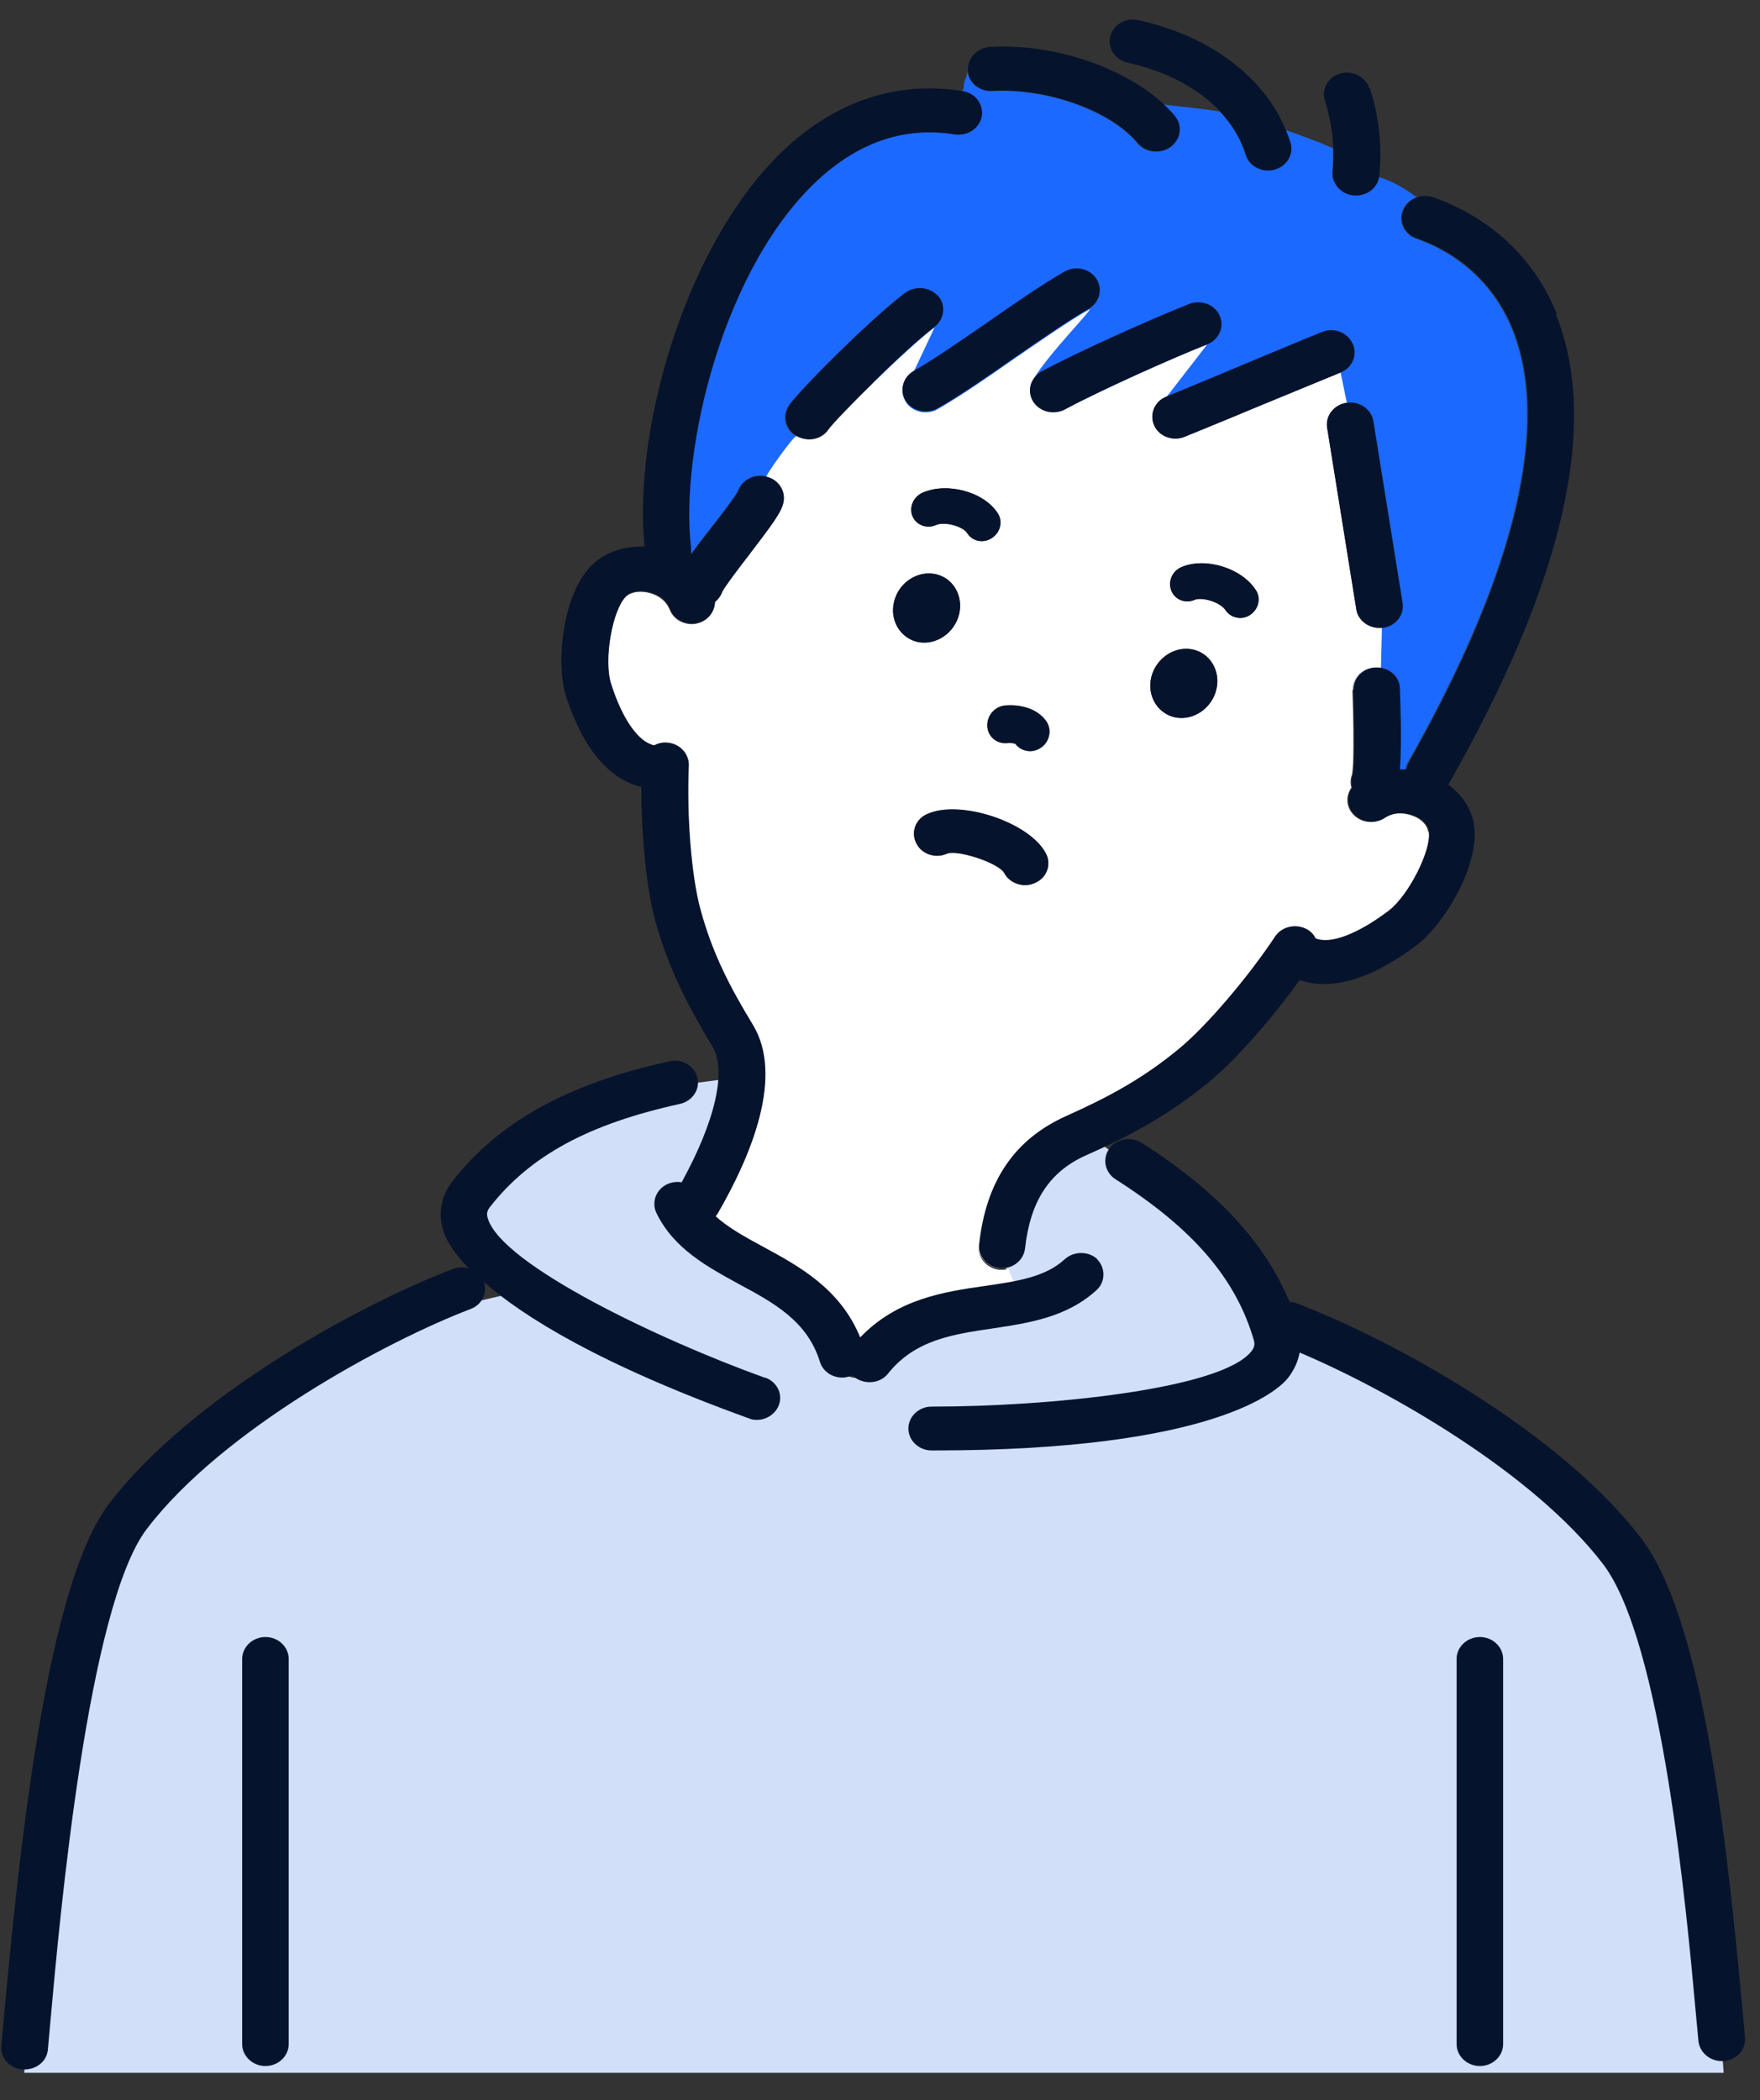 <svg width="57" height="68" viewBox="0 0 57 68" fill="none" xmlns="http://www.w3.org/2000/svg">
<rect x="0" y="0" width="57" height="68" fill="#333333" stroke="none"/>
<path d="M21.842 35.15L23.848 34.89C23.848 34.89 24.081 37.04 23.465 37.9C22.85 38.76 22.468 39.56 22.468 39.56C22.468 39.56 22.563 40.39 24.325 41.44C26.087 42.49 26.915 43.25 27.191 44.1C27.466 44.95 28.018 44.47 28.018 44.47C28.018 44.47 29.239 43.31 30.958 42.97C32.677 42.63 33.356 42.34 33.356 42.34C33.356 42.34 32.582 42 32.582 40.87C32.582 39.74 33.356 38.4 33.356 38.4L35.617 37.01C35.617 37.01 39.438 39.71 40.202 41.14C40.966 42.57 40.966 43.14 40.966 43.14C40.966 43.14 39.82 42.12 43.396 44.1C46.973 46.08 50.793 48.03 52.884 51.47C54.975 54.91 55.824 67.11 55.824 67.11H0.786C0.786 67.11 1.762 52.78 3.1 51C4.437 49.22 5.052 47.96 6.867 46.84C8.682 45.72 12.874 42.72 14.593 42.33C16.312 41.94 16.737 41.83 16.737 41.83L15.548 40.34C15.548 40.34 14.784 39.91 15.357 39.13C15.93 38.35 16.45 37.79 17.459 37.26C18.467 36.73 21.842 35.15 21.842 35.15Z" fill="#D2DFF9"/>
<path d="M37.75 3.45C37.75 3.45 37.697 3.4 37.676 3.38C37.825 3.41 39.066 3.53 39.501 3.61C39.894 4.02 40.181 4.5 40.34 5.01C40.435 5.32 40.732 5.52 41.061 5.52C41.136 5.52 41.199 5.52 41.274 5.49C41.677 5.38 41.9 4.99 41.783 4.61C41.741 4.48 41.688 4.34 41.635 4.21C42.154 4.39 42.675 4.58 43.173 4.8C43.173 5.05 43.173 5.3 43.152 5.55C43.12 5.94 43.428 6.28 43.842 6.32C43.863 6.32 43.884 6.32 43.906 6.32C44.267 6.32 44.585 6.07 44.648 5.73C45.158 5.88 45.561 6.15 45.858 6.37C45.88 6.38 45.901 6.37 45.922 6.38C45.699 6.44 45.508 6.6 45.423 6.82C45.285 7.19 45.476 7.59 45.869 7.73C46.707 8.02 48.214 8.79 48.978 10.68C49.753 12.6 49.934 16.15 46.824 22.38C46.463 23.11 46.049 23.88 45.593 24.69C45.551 24.76 45.529 24.84 45.519 24.92C45.444 24.92 45.37 24.92 45.296 24.92C45.338 24.35 45.338 23.48 45.296 22.3C45.285 21.86 44.797 21.84 44.574 21.66V20.6C44.617 20.5 44.638 20.41 44.733 20.33C45.041 20.07 45.476 20.05 45.391 19.52L45.285 18.87L44.447 13.64C44.415 13.41 44.266 13.23 44.065 13.13C43.959 13.07 43.672 13.17 43.587 13.05C43.364 12.73 43.396 12.08 43.364 12.06C43.63 11.87 43.927 11.44 43.778 11.14C43.608 10.78 43.173 10.61 42.791 10.77C42.621 10.84 42.441 10.91 42.25 10.99C41.635 11.24 40.945 11.53 40.244 11.82C39.342 12.19 38.451 12.57 37.74 12.86C37.379 13 37.209 13.38 37.315 13.72L37.612 14.11C36.328 14.23 35.044 14.08 33.781 13.84C33.473 13.78 33.166 13.72 32.868 13.66C32.815 13.66 32.762 13.64 32.72 13.63C32.21 13.61 31.712 13.59 31.192 13.62C30.045 13.68 29.005 13.14 28.284 12.35C28.984 11.66 29.769 10.94 30.236 10.59C30.491 10.4 30.576 10.09 30.48 9.81V9.79C30.449 9.72 30.406 9.66 30.364 9.6C30.109 9.29 29.631 9.24 29.302 9.49C28.591 10.02 27.275 11.27 26.395 12.18C25.981 12.61 25.662 12.96 25.546 13.13C25.365 13.4 25.386 13.74 25.599 13.97C25.641 14.02 25.694 14.07 25.768 14.11C25.885 14.18 26.023 14.22 26.161 14.22C25.79 14.52 25.429 14.82 25.079 15.13C25.079 15.13 25.079 15.12 25.079 15.11C25.079 15.12 25.068 15.13 25.057 15.14C25.057 15.14 25.036 15.15 25.036 15.16C25.036 15.16 25.036 15.17 25.036 15.18C24.983 15.25 24.941 15.31 24.941 15.32C24.898 15.38 24.877 15.43 24.866 15.45C24.845 15.45 24.824 15.43 24.803 15.43C24.739 15.41 24.675 15.41 24.612 15.41C24.293 15.41 23.996 15.61 23.89 15.91C23.794 16.1 23.328 16.71 23.009 17.11C22.956 17.18 22.903 17.25 22.85 17.31C22.669 17.54 22.532 17.73 22.404 17.9C22.394 17.9 22.372 17.9 22.362 17.91C22.362 17.86 22.372 17.81 22.362 17.75C22.34 17.58 22.33 17.41 22.319 17.23C22.139 14.01 23.561 8.42 26.575 5.73C27.88 4.56 29.345 4.1 30.905 4.35C31.308 4.42 31.701 4.16 31.775 3.77C31.849 3.38 31.574 3.02 31.16 2.95C31.139 2.95 31.107 2.95 31.085 2.95C31.139 2.95 31.181 2.93 31.213 2.87C31.213 2.85 31.213 2.83 31.213 2.81C31.213 2.74 31.223 2.68 31.245 2.62C31.266 2.56 31.287 2.5 31.308 2.44C31.319 2.39 31.329 2.34 31.329 2.29C31.361 2.68 31.722 2.97 32.126 2.95C33.887 2.85 35.957 3.58 36.837 4.64C36.986 4.82 37.209 4.91 37.432 4.91C37.591 4.91 37.761 4.86 37.899 4.76C38.228 4.52 38.281 4.07 38.026 3.76C37.941 3.65 37.846 3.55 37.74 3.45H37.75Z" fill="#1C69FF"/>
<path d="M26.978 41.96C27.105 42.13 27.242 42.3 27.39 42.47C27.264 42.28 27.126 42.11 26.978 41.96Z" fill="white"/>
<path d="M27.477 42.57C27.477 42.57 27.424 42.51 27.392 42.48C27.52 42.66 27.626 42.85 27.732 43.06C27.827 43.06 27.923 43.04 28.018 43.02C27.817 42.89 27.636 42.74 27.477 42.56V42.57Z" fill="white"/>
<path d="M41.804 13.79C41.804 13.71 41.783 13.63 41.772 13.56C41.772 13.56 41.762 13.56 41.751 13.56C41.751 13.56 41.751 13.58 41.751 13.59C41.762 13.69 41.783 13.79 41.794 13.83C41.794 13.84 41.794 13.85 41.804 13.85C41.804 13.85 41.804 13.83 41.783 13.79H41.804ZM37.22 13.73C37.22 13.73 37.304 13.73 37.347 13.71C37.294 13.71 37.251 13.72 37.22 13.73ZM31.701 40.28C31.669 40.56 31.807 40.81 32.041 40.95C32.136 41.01 32.242 41.05 32.37 41.06C32.391 41.06 32.423 41.06 32.444 41.06C32.518 41.06 32.592 41.05 32.667 41.03C32.338 39.75 33.197 37.75 33.59 37.44C33.749 37.12 33.855 36.79 33.919 36.45C32.624 37.24 31.903 38.5 31.701 40.28ZM31.892 41.61C31.743 41.63 31.595 41.65 31.446 41.68C30.332 41.86 29.133 42.12 28.124 43.01C28.029 43.1 27.923 43.19 27.827 43.29C27.796 43.21 27.764 43.14 27.721 43.06C27.657 42.93 27.583 42.8 27.52 42.68C27.594 43.01 27.52 43.82 27.7 43.72C29.589 42.77 33.272 42.22 32.826 41.46C32.529 41.52 32.21 41.56 31.881 41.61H31.892ZM43.948 19.79C44.033 20.11 44.33 20.33 44.68 20.33C44.702 20.33 44.733 20.33 44.765 20.33V20.31C44.426 20.31 44.044 20.11 43.959 19.79H43.948ZM44.532 21.62C44.139 21.63 43.821 21.93 43.81 22.3C43.842 21.94 44.341 21.67 44.733 21.66V21.64C44.67 21.63 44.606 21.62 44.532 21.62ZM43.683 19.08C43.683 19.08 43.683 19.05 43.661 19.03C43.683 19.29 43.81 19.59 43.683 19.08Z" fill="white"/>
<path d="M46.251 26.91C46.219 26.72 46.039 26.52 45.773 26.42C45.614 26.36 45.211 26.23 44.818 26.49C44.479 26.71 44.012 26.63 43.768 26.3C43.587 26.05 43.598 25.74 43.768 25.5C43.725 25.36 43.736 25.21 43.789 25.07C43.8 25.01 43.81 24.88 43.821 24.71C43.842 24.17 43.831 23.19 43.8 22.35C43.8 22.33 43.8 22.31 43.8 22.3C43.821 21.93 44.129 21.63 44.521 21.62C44.585 21.62 44.659 21.62 44.723 21.64L44.755 20.33C44.755 20.33 44.702 20.33 44.67 20.33C44.33 20.33 44.022 20.11 43.937 19.79C43.937 19.77 43.927 19.75 43.927 19.73L42.982 13.85C42.919 13.46 43.205 13.1 43.619 13.04L43.417 12.06C42.706 12.35 41.794 12.73 40.892 13.1C40.541 13.24 40.202 13.39 39.862 13.53C39.321 13.75 38.812 13.96 38.366 14.14C38.27 14.18 38.164 14.2 38.069 14.2C37.782 14.2 37.495 14.04 37.379 13.77C37.379 13.75 37.358 13.73 37.358 13.71C37.241 13.37 37.421 12.99 37.782 12.85L39.098 11.15C37.973 11.59 35.734 12.6 34.566 13.21C34.545 13.22 34.513 13.24 34.492 13.25C34.375 13.31 34.248 13.34 34.121 13.34C33.855 13.34 33.601 13.21 33.463 12.98C33.441 12.95 33.42 12.91 33.41 12.88C33.367 12.78 33.356 12.68 33.367 12.58C33.367 12.57 33.367 12.55 33.367 12.54C33.367 12.51 33.378 12.48 33.388 12.45C33.388 12.43 33.388 12.42 33.41 12.4C33.41 12.39 33.42 12.37 33.431 12.36L33.452 12.32C33.452 12.32 33.473 12.29 33.473 12.28C33.898 11.51 35.532 9.87 35.256 10.03C34.588 10.41 33.717 11.02 32.868 11.6C31.998 12.21 31.085 12.84 30.364 13.25C30.353 13.25 30.332 13.27 30.311 13.28C30.204 13.33 30.088 13.35 29.971 13.35C29.907 13.35 29.854 13.35 29.801 13.33C29.61 13.29 29.44 13.18 29.334 13.01C29.122 12.67 29.239 12.24 29.589 12.04L30.268 10.6C29.334 11.3 27.084 13.55 26.83 13.91C26.692 14.12 26.448 14.23 26.203 14.23C26.066 14.23 25.917 14.19 25.79 14.12C25.694 14.12 24.75 15.44 24.813 15.46C25.217 15.56 25.461 15.95 25.355 16.33C25.27 16.64 24.983 17.02 24.251 17.98C23.943 18.38 23.476 18.99 23.381 19.18C23.381 19.2 23.37 19.22 23.359 19.24C23.306 19.34 23.243 19.43 23.147 19.5C23.147 19.78 22.967 20.05 22.669 20.16C22.287 20.3 21.842 20.12 21.693 19.75C21.523 19.32 21.109 19.21 20.95 19.18C20.674 19.13 20.398 19.18 20.26 19.33C19.815 19.79 19.539 21.4 19.783 22.17C20.144 23.31 20.664 24.05 21.173 24.16C21.29 24.1 21.428 24.06 21.576 24.07C21.99 24.09 22.309 24.42 22.298 24.81C22.224 26.41 22.383 28.43 22.68 29.49C23.073 30.93 23.646 32.01 24.367 33.2C25.386 34.86 24.314 37.43 23.243 39.29C23.221 39.33 23.189 39.37 23.158 39.4C23.561 39.77 24.102 40.07 24.697 40.39C24.909 40.5 25.121 40.62 25.333 40.74C25.408 40.78 25.471 40.82 25.546 40.87C25.556 40.87 25.567 40.88 25.588 40.89C25.641 40.93 25.705 40.96 25.758 41C25.811 41.04 25.875 41.07 25.928 41.11C26.002 41.16 26.087 41.22 26.161 41.28C26.193 41.31 26.235 41.33 26.267 41.36C26.288 41.37 26.299 41.38 26.32 41.4C26.363 41.43 26.405 41.47 26.448 41.5C26.511 41.55 26.586 41.61 26.649 41.67C26.681 41.7 26.713 41.73 26.745 41.76C26.777 41.79 26.808 41.82 26.84 41.85C26.861 41.87 26.872 41.88 26.893 41.9C26.925 41.93 26.957 41.97 26.989 42C27.031 42.04 27.063 42.08 27.095 42.12C27.127 42.16 27.169 42.2 27.201 42.25C27.233 42.29 27.265 42.33 27.297 42.38C27.328 42.42 27.36 42.47 27.392 42.52C27.392 42.52 27.445 42.58 27.477 42.61C27.498 42.63 27.509 42.67 27.52 42.72C27.594 42.84 27.657 42.97 27.721 43.1C27.753 43.17 27.796 43.25 27.827 43.33C27.923 43.23 28.018 43.14 28.124 43.05C29.133 42.16 30.332 41.9 31.446 41.72C31.595 41.7 31.743 41.68 31.892 41.65C32.221 41.6 32.539 41.55 32.837 41.5C32.762 41.37 32.709 41.23 32.667 41.08C32.592 41.1 32.529 41.11 32.444 41.11C32.423 41.11 32.391 41.11 32.37 41.11C32.253 41.1 32.136 41.06 32.041 41C31.807 40.86 31.669 40.6 31.701 40.33C31.903 38.55 32.624 37.29 33.919 36.5C34.11 36.38 34.312 36.28 34.524 36.18C35.84 35.59 36.965 35 38.154 34.02C39.034 33.3 40.382 31.73 41.284 30.37C41.507 30.04 41.964 29.94 42.324 30.14C42.452 30.21 42.537 30.31 42.6 30.43C43.078 30.63 43.959 30.29 44.956 29.54C45.614 29.04 46.357 27.56 46.272 26.95L46.251 26.91ZM29.876 15.95C30.682 15.6 31.871 15.93 32.306 16.62C32.476 16.88 32.391 17.24 32.115 17.42C31.839 17.6 31.489 17.53 31.319 17.26C31.192 17.05 30.597 16.87 30.3 17C30.173 17.06 30.035 17.06 29.907 17.03C29.748 16.98 29.61 16.87 29.547 16.71C29.43 16.42 29.578 16.08 29.876 15.95ZM28.984 19.38C29.175 18.79 29.801 18.44 30.364 18.6C30.926 18.76 31.234 19.38 31.032 19.98C30.831 20.57 30.215 20.92 29.653 20.76C29.09 20.59 28.782 19.98 28.984 19.38ZM33.516 28.59C33.41 28.64 33.303 28.66 33.197 28.66C32.921 28.66 32.645 28.51 32.518 28.26C32.327 27.94 31.032 27.51 30.672 27.64C30.3 27.81 29.844 27.66 29.674 27.3C29.494 26.95 29.653 26.52 30.035 26.36C31.107 25.88 33.367 26.64 33.877 27.65C34.057 28 33.898 28.43 33.516 28.59ZM33.739 24.18C33.579 24.3 33.388 24.34 33.208 24.29C33.081 24.26 32.974 24.19 32.89 24.08C32.837 24.05 32.688 24.04 32.635 24.05C32.295 24.09 31.998 23.85 31.977 23.52C31.945 23.19 32.2 22.88 32.529 22.84C32.624 22.83 33.431 22.75 33.866 23.32C34.068 23.58 34.014 23.97 33.739 24.18ZM39.363 22.42C39.162 23.01 38.546 23.36 37.984 23.2C37.421 23.03 37.113 22.42 37.315 21.82C37.517 21.23 38.132 20.88 38.695 21.04C39.257 21.2 39.565 21.82 39.363 22.42ZM40.488 19.91C40.34 20.01 40.159 20.03 40 19.98C39.873 19.94 39.767 19.86 39.692 19.75C39.523 19.49 38.928 19.32 38.695 19.42C38.398 19.55 38.058 19.42 37.941 19.12C37.825 18.83 37.973 18.49 38.27 18.36C39.045 18.03 40.223 18.39 40.679 19.11C40.849 19.37 40.764 19.73 40.488 19.91Z" fill="white"/>
<path d="M43.8 22.35C43.8 22.35 43.8 22.31 43.8 22.3C43.821 21.93 44.128 21.63 44.521 21.62C44.542 21.62 44.563 21.62 44.585 21.62" fill="#D2DFF9"/>
<path d="M56.514 65.96C56.556 66.35 56.248 66.69 55.834 66.73C55.813 66.73 55.792 66.73 55.76 66.73C55.378 66.73 55.049 66.45 55.007 66.09C54.985 65.84 54.953 65.53 54.922 65.18C54.624 61.89 53.828 53.14 51.918 50.64C49.647 47.67 44.956 45 42.091 43.79C42.038 44.08 41.91 44.36 41.709 44.62C41.39 45.01 39.353 46.96 30.247 46.96H30.173C29.759 46.96 29.419 46.64 29.419 46.25C29.419 45.86 29.759 45.54 30.173 45.54C30.173 45.54 30.194 45.54 30.215 45.54C33.908 45.54 39.523 44.99 40.52 43.76C40.626 43.63 40.648 43.53 40.605 43.38C40.021 41.39 38.642 39.78 36.127 38.18C35.787 37.96 35.691 37.52 35.925 37.19C36.158 36.87 36.625 36.78 36.975 37C39.416 38.56 40.955 40.21 41.762 42.15C41.847 42.15 41.932 42.17 42.006 42.2C45.031 43.35 50.486 46.32 53.149 49.8C55.049 52.28 55.877 58.9 56.429 65.05C56.461 65.4 56.492 65.71 56.514 65.95V65.96Z" fill="#06132D"/>
<path d="M50.39 10.18C51.812 13.7 50.655 18.81 46.93 25.36C46.93 25.37 46.909 25.39 46.898 25.4C47.355 25.73 47.663 26.19 47.737 26.7C47.938 28 46.771 29.93 45.88 30.6C44.606 31.56 43.619 31.86 42.887 31.86C42.579 31.86 42.314 31.81 42.091 31.73C41.242 32.91 40.074 34.28 39.13 35.05C37.74 36.19 36.402 36.86 35.161 37.41C33.983 37.94 33.367 38.89 33.197 40.42C33.155 40.79 32.826 41.06 32.455 41.06C32.433 41.06 32.401 41.06 32.38 41.06C31.966 41.02 31.669 40.67 31.712 40.28C31.934 38.24 32.858 36.88 34.535 36.13C35.85 35.54 36.975 34.95 38.164 33.97C39.045 33.25 40.393 31.68 41.295 30.32C41.518 29.99 41.974 29.89 42.335 30.09C42.462 30.16 42.547 30.26 42.611 30.38C43.088 30.58 43.969 30.24 44.967 29.49C45.625 28.99 46.368 27.51 46.283 26.9C46.251 26.71 46.071 26.51 45.805 26.41C45.646 26.35 45.243 26.22 44.85 26.48C44.511 26.7 44.044 26.62 43.8 26.29C43.619 26.04 43.63 25.73 43.8 25.49C43.757 25.35 43.768 25.2 43.821 25.06C43.874 24.83 43.874 23.45 43.831 22.34C43.821 21.95 44.139 21.62 44.564 21.61C44.988 21.6 45.328 21.9 45.338 22.29C45.381 23.47 45.381 24.34 45.338 24.91C45.413 24.91 45.487 24.91 45.561 24.91C45.572 24.83 45.593 24.76 45.636 24.68C49.997 16.99 49.881 12.82 49.01 10.67C48.246 8.77 46.729 8 45.901 7.72C45.508 7.59 45.306 7.18 45.455 6.81C45.593 6.44 46.028 6.25 46.421 6.39C47.493 6.76 49.446 7.75 50.422 10.17L50.39 10.18Z" fill="#06132D"/>
<path d="M48.681 53.71V66.18C48.681 66.57 48.342 66.89 47.928 66.89C47.514 66.89 47.174 66.57 47.174 66.18V53.71C47.174 53.32 47.514 53 47.928 53C48.342 53 48.681 53.32 48.681 53.71Z" fill="#06132D"/>
<path d="M45.425 19.52C45.488 19.91 45.202 20.27 44.788 20.33C44.745 20.33 44.713 20.33 44.671 20.33C44.31 20.33 43.98 20.08 43.927 19.73L42.982 13.85C42.919 13.46 43.205 13.1 43.619 13.04C44.034 12.98 44.416 13.25 44.48 13.64L45.425 19.52Z" fill="#06132D"/>
<path d="M44.363 2.85C44.66 3.77 44.766 4.72 44.671 5.68C44.639 6.05 44.31 6.33 43.917 6.33C43.896 6.33 43.874 6.33 43.853 6.33C43.439 6.3 43.131 5.95 43.163 5.56C43.237 4.79 43.142 4 42.908 3.26C42.791 2.89 43.014 2.49 43.407 2.38C43.8 2.27 44.225 2.48 44.342 2.85H44.363Z" fill="#06132D"/>
<path d="M43.811 11.13C43.97 11.49 43.8 11.91 43.418 12.06C42.707 12.35 41.794 12.73 40.892 13.1C39.99 13.47 39.088 13.85 38.366 14.14C38.27 14.18 38.164 14.2 38.069 14.2C37.782 14.2 37.495 14.04 37.379 13.77C37.22 13.41 37.389 12.99 37.772 12.84C38.483 12.55 39.385 12.18 40.276 11.8C41.189 11.42 42.091 11.04 42.813 10.75C43.195 10.59 43.641 10.76 43.8 11.12L43.811 11.13Z" fill="#06132D"/>
<path d="M41.794 4.61C41.911 4.99 41.678 5.38 41.285 5.49C41.211 5.51 41.147 5.52 41.073 5.52C40.744 5.52 40.446 5.32 40.351 5.01C39.905 3.57 38.472 2.46 36.519 2.03C36.116 1.94 35.861 1.56 35.957 1.18C36.052 0.8 36.456 0.56 36.859 0.65C39.353 1.2 41.189 2.68 41.794 4.62V4.61Z" fill="#06132D"/>
<path d="M40.67 19.11C40.84 19.37 40.755 19.73 40.479 19.91C40.331 20.01 40.15 20.03 39.991 19.98C39.863 19.94 39.757 19.86 39.683 19.75C39.513 19.49 38.918 19.32 38.685 19.42C38.387 19.55 38.047 19.42 37.931 19.12C37.814 18.82 37.962 18.49 38.26 18.36C39.035 18.03 40.214 18.39 40.67 19.11Z" fill="#06132D"/>
<path d="M39.502 10.22C39.661 10.58 39.481 11 39.099 11.15C37.952 11.6 35.628 12.64 34.482 13.26C34.365 13.32 34.237 13.35 34.11 13.35C33.845 13.35 33.59 13.22 33.452 12.99C33.25 12.65 33.378 12.22 33.739 12.02C34.949 11.37 37.305 10.32 38.515 9.84C38.897 9.69 39.343 9.86 39.502 10.22Z" fill="#06132D"/>
<path d="M38.696 21.05C39.258 21.21 39.566 21.83 39.364 22.43C39.163 23.02 38.547 23.37 37.984 23.21C37.421 23.04 37.113 22.43 37.315 21.83C37.517 21.24 38.133 20.89 38.696 21.05Z" fill="#06132D"/>
<path d="M38.048 3.75C38.303 4.06 38.25 4.5 37.921 4.75C37.783 4.85 37.624 4.9 37.454 4.9C37.231 4.9 37.008 4.81 36.859 4.63C35.978 3.57 33.909 2.84 32.147 2.94C31.733 2.97 31.372 2.67 31.351 2.28C31.329 1.89 31.637 1.55 32.051 1.52C34.301 1.38 36.87 2.34 38.048 3.75Z" fill="#06132D"/>
<path d="M35.522 40.76C35.808 41.04 35.808 41.49 35.522 41.76C34.556 42.65 33.335 42.83 32.147 43.01C30.852 43.2 29.631 43.38 28.761 44.47C28.613 44.66 28.39 44.75 28.156 44.75C27.997 44.75 27.838 44.7 27.7 44.61C27.668 44.58 27.636 44.56 27.604 44.53C27.562 44.55 27.53 44.56 27.488 44.57C27.413 44.59 27.35 44.6 27.275 44.6C26.946 44.6 26.649 44.4 26.554 44.09C26.151 42.78 25.079 42.19 23.943 41.58C22.903 41.01 21.82 40.43 21.258 39.27C21.088 38.91 21.258 38.49 21.629 38.33C21.778 38.27 21.927 38.25 22.075 38.28C23.168 36.29 23.55 34.65 23.062 33.86C22.383 32.74 21.683 31.48 21.216 29.79C20.908 28.65 20.77 26.9 20.77 25.48C20.006 25.3 18.997 24.62 18.329 22.53C18 21.5 18.201 19.28 19.146 18.32C19.571 17.89 20.197 17.67 20.876 17.7C20.483 13.83 22.277 7.63 25.567 4.69C27.212 3.22 29.154 2.62 31.181 2.95C31.595 3.02 31.86 3.38 31.797 3.77C31.722 4.16 31.329 4.41 30.926 4.35C29.366 4.1 27.912 4.56 26.596 5.73C23.412 8.57 22.001 14.64 22.383 17.75C22.383 17.83 22.383 17.9 22.372 17.97C22.542 17.74 22.754 17.46 23.03 17.1C23.349 16.69 23.816 16.08 23.911 15.9C24.028 15.54 24.431 15.33 24.824 15.43C25.227 15.53 25.471 15.92 25.365 16.3C25.28 16.61 24.994 16.99 24.261 17.95C23.954 18.35 23.487 18.96 23.391 19.15C23.349 19.28 23.264 19.39 23.158 19.47C23.158 19.75 22.977 20.02 22.68 20.13C22.298 20.27 21.852 20.09 21.704 19.72C21.534 19.29 21.12 19.18 20.961 19.15C20.685 19.1 20.409 19.15 20.271 19.3C19.825 19.76 19.549 21.37 19.793 22.14C20.154 23.28 20.674 24.02 21.184 24.13C21.3 24.07 21.438 24.03 21.587 24.04C22.001 24.06 22.319 24.39 22.309 24.78C22.234 26.38 22.394 28.4 22.691 29.46C23.083 30.9 23.657 31.98 24.378 33.17C25.397 34.83 24.336 37.4 23.253 39.26C23.232 39.3 23.2 39.34 23.168 39.37C23.572 39.74 24.113 40.04 24.707 40.36C25.885 41 27.212 41.72 27.859 43.3C29.058 42.05 30.576 41.82 31.924 41.63C32.964 41.48 33.866 41.34 34.481 40.77C34.779 40.5 35.256 40.5 35.543 40.77L35.522 40.76Z" fill="#06132D"/>
<path d="M35.512 9.03C35.724 9.37 35.607 9.8 35.257 10C34.588 10.38 33.718 10.99 32.869 11.57C31.998 12.18 31.086 12.81 30.364 13.22C30.247 13.29 30.109 13.32 29.982 13.32C29.727 13.32 29.472 13.2 29.334 12.98C29.122 12.64 29.239 12.21 29.589 12.01C30.258 11.63 31.128 11.02 31.977 10.44C32.848 9.83 33.76 9.2 34.482 8.79C34.843 8.59 35.299 8.7 35.512 9.03Z" fill="#06132D"/>
<path d="M33.879 27.64C34.059 27.99 33.9 28.42 33.518 28.58C33.412 28.63 33.306 28.65 33.199 28.65C32.923 28.65 32.647 28.5 32.52 28.25C32.329 27.93 31.033 27.5 30.672 27.63C30.3 27.8 29.844 27.65 29.674 27.29C29.493 26.94 29.653 26.51 30.035 26.35C31.108 25.87 33.369 26.63 33.879 27.64Z" fill="#06132D"/>
<path d="M33.867 23.33C34.069 23.59 34.016 23.98 33.74 24.19C33.58 24.31 33.389 24.35 33.209 24.3C33.081 24.27 32.975 24.2 32.89 24.09C32.837 24.06 32.688 24.05 32.635 24.06C32.295 24.1 31.998 23.86 31.977 23.53C31.956 23.2 32.2 22.89 32.529 22.85C32.625 22.84 33.432 22.76 33.867 23.33Z" fill="#06132D"/>
<path d="M32.318 16.62C32.488 16.88 32.403 17.24 32.127 17.42C31.851 17.6 31.5 17.53 31.331 17.26C31.203 17.05 30.608 16.87 30.311 17C30.184 17.06 30.046 17.06 29.918 17.03C29.759 16.98 29.621 16.87 29.557 16.71C29.44 16.42 29.589 16.08 29.886 15.95C30.693 15.6 31.883 15.93 32.318 16.62Z" fill="#06132D"/>
<path d="M30.364 18.61C30.927 18.77 31.235 19.39 31.034 19.99C30.832 20.58 30.216 20.93 29.653 20.77C29.09 20.6 28.782 19.99 28.984 19.39C29.175 18.8 29.802 18.45 30.364 18.61Z" fill="#06132D"/>
<path d="M30.386 9.58C30.64 9.89 30.587 10.33 30.269 10.58C29.335 11.28 27.085 13.53 26.83 13.89C26.692 14.1 26.448 14.21 26.204 14.21C26.066 14.21 25.917 14.17 25.79 14.1C25.439 13.88 25.344 13.45 25.567 13.12C25.917 12.61 28.273 10.26 29.324 9.48C29.653 9.24 30.12 9.29 30.386 9.59V9.58Z" fill="#06132D"/>
<path d="M24.781 44.6C25.174 44.74 25.365 45.15 25.217 45.51C25.1 45.79 24.813 45.97 24.516 45.97C24.421 45.97 24.336 45.96 24.251 45.92C19.433 44.18 16.949 42.63 15.676 41.51C15.792 41.86 15.612 42.24 15.241 42.38C12.492 43.43 7.207 46.28 4.755 49.5C2.845 52 1.932 62.1 1.635 65.42C1.603 65.79 1.571 66.11 1.55 66.36C1.518 66.73 1.189 67 0.797 67C0.775 67 0.754 67 0.722 67C0.308 66.96 0.001 66.62 0.043 66.23C0.064 65.98 0.096 65.67 0.128 65.3C0.712 58.87 1.624 51.17 3.535 48.68C6.199 45.2 11.653 42.23 14.678 41.08C14.848 41.02 15.028 41.02 15.188 41.07C14.593 40.46 14.413 40.03 14.36 39.86C14.179 39.28 14.285 38.72 14.657 38.24C16.164 36.31 18.403 35.08 21.683 34.36C22.096 34.27 22.489 34.51 22.585 34.89C22.68 35.27 22.425 35.65 22.022 35.74C19.061 36.39 17.162 37.42 15.867 39.08C15.771 39.2 15.75 39.31 15.803 39.46C16.27 40.95 21.332 43.37 24.781 44.61V44.6Z" fill="#06132D"/>
<path d="M9.35 53.71V66.18C9.35 66.57 9.011 66.89 8.597 66.89C8.183 66.89 7.843 66.57 7.843 66.18V53.71C7.843 53.32 8.183 53 8.597 53C9.011 53 9.35 53.32 9.35 53.71Z" fill="#06132D"/>
</svg>
